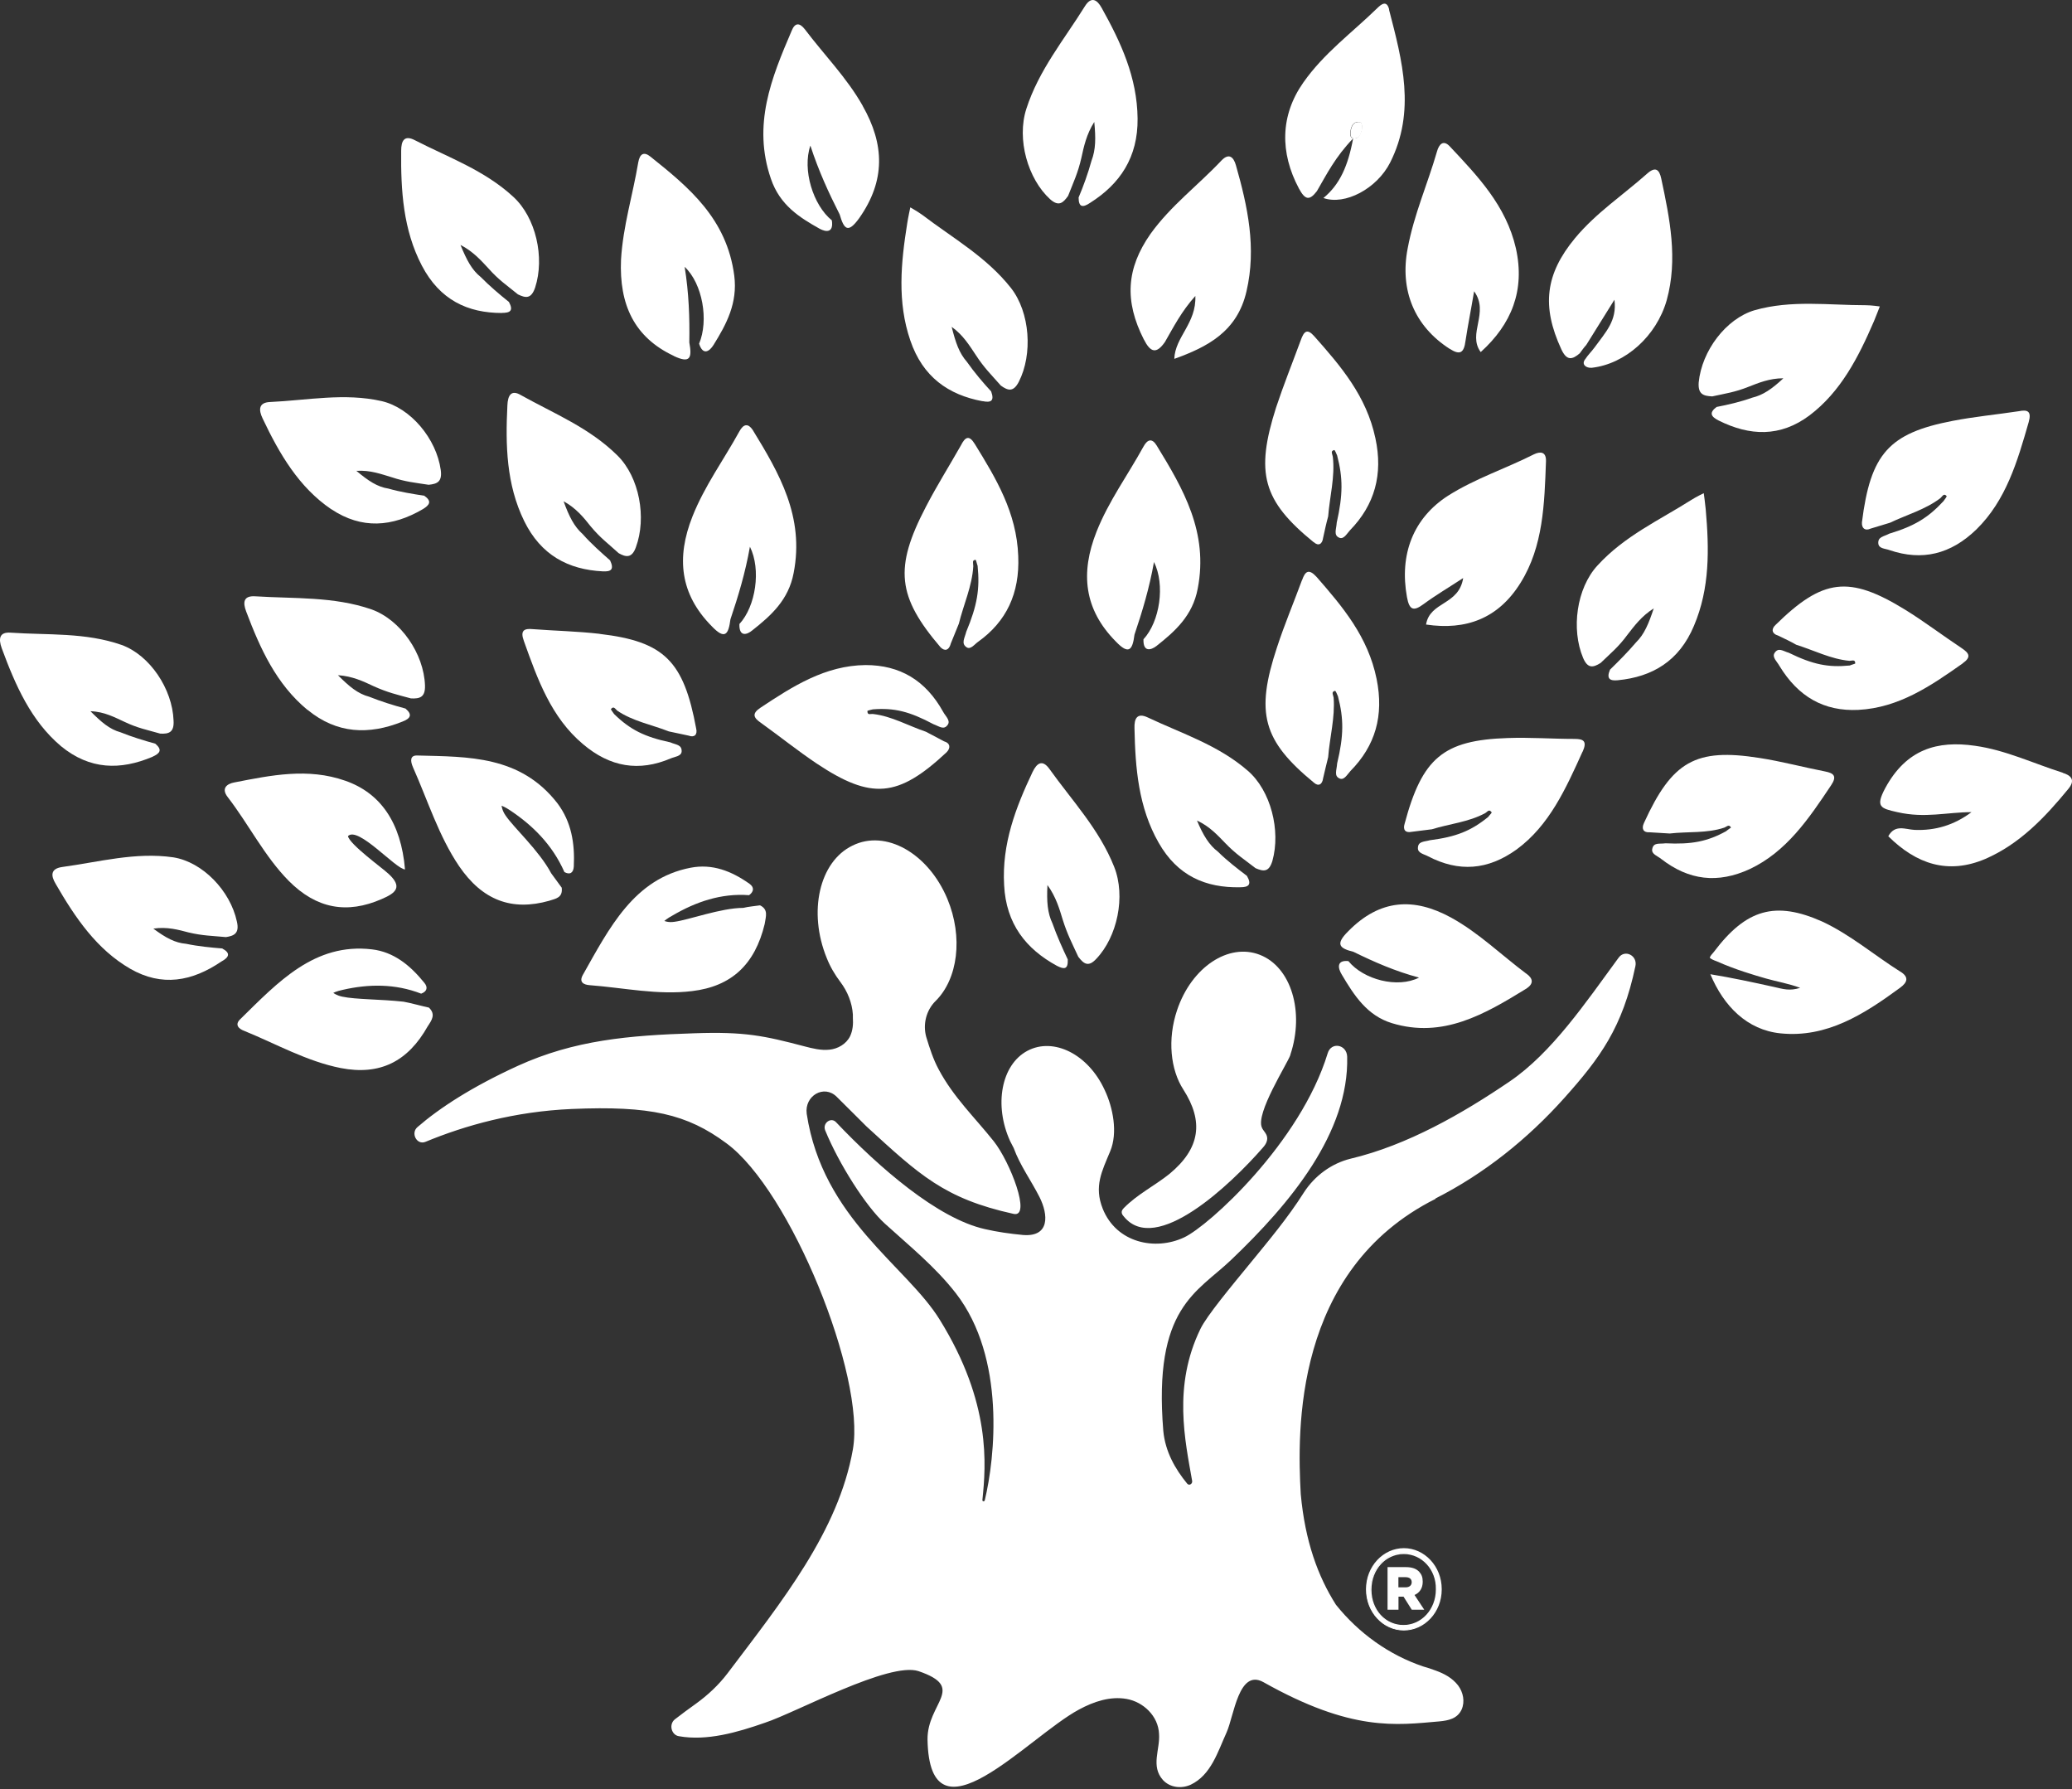 <svg width="351" height="303" viewBox="0 0 351 303" fill="none" xmlns="http://www.w3.org/2000/svg">
<rect x="0" y="0" width="351" height="303" fill="#333333" stroke="none"/>
<path d="M218.58 178.656C221.026 171.363 218.719 163.772 213.426 161.709C208.133 159.632 201.845 163.786 199.399 171.079C197.74 176.011 198.279 181.166 200.463 184.529C203.904 189.894 203.379 194.466 198.086 198.83C195.571 200.833 192.668 202.267 190.416 204.554C190.222 204.763 190.015 204.987 190.015 205.271C190.015 205.555 190.153 205.779 190.347 205.988C195.764 212.788 208.603 200.474 213.895 194.407C214.628 193.615 214.96 192.763 214.365 191.896C214.034 191.463 213.771 191.044 213.771 190.97C212.652 188.608 218.069 180.165 218.594 178.671" fill="white"/>
<path fill-rule="evenodd" clip-rule="evenodd" d="M243.179 202.97C251.374 198.815 258.727 192.957 265.001 185.948C271.081 179.149 274.854 174.008 277.038 163.637C277.438 161.844 275.255 160.708 274.191 162.202C268.635 169.779 262.886 178.297 255.742 183.154C247.74 188.593 238.412 193.958 228.752 196.245C225.573 197.037 222.726 199.099 220.874 201.968C218.166 206.257 214.794 210.262 211.753 213.983C208.644 217.779 204.415 222.845 203.351 225.072C198.652 234.725 200.767 244.021 201.955 250.82C202.024 251.328 201.43 251.672 201.098 251.253C199.108 248.818 197.395 245.889 197.063 242.317C195.349 221.366 202.757 218.93 208.575 213.356C218.566 203.836 228.544 191.821 228.213 178.955C228.144 176.877 225.504 176.384 224.91 178.387C220.28 193.555 204.733 207.647 200.573 209.575C195.681 211.861 189.131 210.501 186.809 204.718C185.289 200.922 186.671 198.352 188.066 194.989C189.393 191.836 188.536 187.547 187.14 184.618C184.363 178.536 178.476 175.607 174.039 177.968C169.603 180.329 168.346 187.189 171.123 193.271C171.317 193.63 171.524 194.063 171.718 194.422C172.782 197.351 174.634 199.861 176.085 202.715C177.605 205.719 177.867 209.515 173.307 209.156C171.123 208.947 168.94 208.648 166.825 208.155C158.824 206.362 148.901 197.709 141.632 190.058C140.775 189.131 139.31 190.207 139.78 191.418C142.157 197.216 146.732 204.359 149.896 207.229C154.07 211.024 158.423 214.521 161.933 219.034C170.405 229.973 168.553 246.935 166.825 254.078C166.756 254.362 166.356 254.287 166.425 254.003C167.019 248.145 167.945 237.625 159.211 223.532C153.586 214.372 139.366 206.437 136.657 188.623C136.256 185.545 139.628 183.617 141.757 185.769C143.94 187.921 145.985 189.983 146.787 190.775C155.714 198.935 159.943 202.999 171.718 205.585C174.758 206.227 171.123 196.783 168.346 193.286C165.098 189.206 161.533 185.844 159.017 181.121C158.091 179.403 157.497 177.55 156.903 175.607C156.309 173.455 156.903 171.094 158.492 169.525C162.265 165.804 163.191 158.72 160.482 152.22C157.235 144.494 150.035 140.414 144.41 143.209C138.785 145.928 136.864 154.431 140.043 162.232C140.637 163.742 141.439 165.087 142.365 166.312C143.553 167.881 144.355 169.824 144.479 171.826V172.334C144.548 173.41 144.479 174.486 144.009 175.488C143.346 176.847 141.895 177.639 140.499 177.774C139.048 177.923 137.652 177.565 136.27 177.206C129.457 175.413 126.154 174.695 117.613 174.994C106.502 175.353 97.312 176.145 87.722 180.509C79.913 184.08 74.427 187.667 70.723 190.88C69.535 191.881 70.585 193.958 72.05 193.39C78.794 190.596 87.196 188.235 96.856 187.816C110.151 187.248 116.37 188.668 123.045 193.615C133.893 201.55 146.663 233.022 144.479 245.47C142.033 259.338 132.442 271.219 123.252 283.383C121.732 285.386 119.88 287.104 117.89 288.539C116.701 289.391 115.513 290.257 114.324 291.184C113.26 292.036 113.73 293.829 114.988 294.038C119.756 294.89 124.91 293.395 129.609 291.752C134.833 290.033 150.643 281.381 155.604 283.024C163.799 285.819 157.055 288.389 157.124 294.606C157.456 313.196 174.122 294.173 182.787 289.525C185.302 288.165 188.08 287.239 190.858 287.732C193.636 288.225 196.22 290.586 196.344 293.664C196.538 296.31 194.893 299.104 197.008 301.465C198.196 302.75 200.117 302.975 201.706 302.257C205.148 300.613 206.267 296.743 207.787 293.395C209.045 290.601 209.832 282.591 214.006 284.877C229.014 293.321 236.491 292.17 243.898 291.527C245.349 291.378 246.869 291.094 247.602 289.525C248.196 288.165 247.864 286.596 247.007 285.445C246.012 284.16 244.63 283.443 243.235 282.935C242.502 282.651 241.784 282.427 241.051 282.217C235.357 280.29 230.203 276.643 226.306 271.772C223.265 266.975 221.082 261.042 220.349 253.032C219.755 242.377 219.092 215.119 243.166 203.044" fill="white"/>
<path d="M237.817 262.327C234.307 262.327 231.474 265.48 231.474 269.186V269.261C231.474 272.982 234.252 276.061 237.762 276.061C241.272 276.061 244.105 272.907 244.105 269.201V269.127C244.105 265.48 241.397 262.327 237.817 262.327ZM243.373 269.186C243.373 272.549 240.996 275.269 237.748 275.269C234.501 275.269 232.193 272.549 232.193 269.186V269.112C232.193 265.749 234.57 263.029 237.817 263.029C240.996 263.104 243.373 265.824 243.373 269.186Z" fill="white"/>
<path d="M237.817 276.135C234.307 276.135 231.405 273.057 231.405 269.201V269.127C231.405 265.271 234.321 262.193 237.817 262.193C241.314 262.193 244.23 265.271 244.23 269.127V269.201C244.23 273.057 241.314 276.135 237.817 276.135ZM237.817 262.477C234.376 262.477 231.599 265.48 231.599 269.201V269.276C231.599 272.997 234.376 276.001 237.748 276.001C241.12 276.001 243.967 272.997 243.967 269.276V269.201C244.036 265.48 241.258 262.477 237.817 262.477ZM237.817 275.418C234.639 275.418 232.124 272.698 232.124 269.261V269.186C232.124 265.675 234.639 262.97 237.817 262.97C240.996 262.97 243.511 265.689 243.511 269.127V269.201C243.511 272.713 240.996 275.418 237.817 275.418ZM237.817 263.194C234.708 263.194 232.331 265.839 232.331 269.201V269.276C232.331 272.638 234.708 275.209 237.748 275.209C240.789 275.209 243.235 272.564 243.235 269.201V269.127C243.304 265.839 240.858 263.194 237.817 263.194Z" fill="white"/>
<path d="M239.614 270.128C240.471 269.769 241.01 268.977 241.01 267.916V267.841C241.01 267.124 240.817 266.631 240.416 266.198C239.946 265.69 239.227 265.406 238.163 265.406H235.054V272.624H236.906V270.412H237.762L239.158 272.624H241.273L239.614 270.113V270.128ZM239.144 267.976C239.144 268.484 238.744 268.828 238.149 268.828H236.892V267.109H238.08C238.744 267.109 239.144 267.393 239.144 267.961V267.976Z" fill="white"/>
<path d="M321.951 164.564C323.403 165.49 323.14 166.357 321.882 167.283C315.733 171.797 309.445 175.801 301.636 175.009C295.943 174.442 291.976 170.362 289.738 164.997C293.248 165.565 296.952 166.357 300.517 167.149C302.106 167.508 303.157 167.866 304.953 167.298C303.032 166.581 300.918 166.222 299.204 165.729C297.214 165.161 293.98 164.22 290.802 162.8C290.208 162.591 289.945 162.442 289.738 162.292C289.599 162.217 289.544 162.083 290.332 161.216C295.818 153.924 300.78 152.564 308.657 156.061C313.425 158.272 317.515 161.784 321.951 164.579" fill="white"/>
<path d="M65.72 147.901C68.36 150.262 66.978 151.264 64.656 152.265C58.769 154.835 53.614 153.909 48.916 149.186C44.811 145.032 42.172 139.667 38.592 135.019C37.404 133.51 38.454 132.733 39.712 132.509C45.931 131.298 52.149 129.998 58.493 132.225C64.449 134.302 67.945 139.308 68.609 147.244C67.019 147.169 60.676 139.876 58.949 141.595C59.142 142.955 64.974 147.169 65.693 147.886" fill="white"/>
<path d="M235.302 1.629C237.554 10.282 239.862 18.86 235.495 27.527C233.243 31.966 227.825 34.82 224.191 33.535C226.968 31.248 228.364 28.095 229.221 23.448H229.29C230.216 23.522 230.479 22.655 230.686 21.938C230.755 21.296 230.755 20.653 230.092 20.653C229.166 20.653 228.903 21.445 228.765 22.222C228.696 22.73 228.696 23.373 229.235 23.433C226.195 26.586 224.744 29.515 223.085 32.369C221.828 34.013 221.095 33.879 220.045 31.936C216.797 25.854 216.866 19.562 220.777 13.988C224.287 8.982 229.041 5.545 233.284 1.405C234.072 0.613 234.942 0.045 235.329 1.614" fill="white"/>
<path d="M230.147 20.653C230.81 20.653 230.81 21.37 230.741 21.938C230.548 22.656 230.34 23.507 229.345 23.448H229.276C228.751 23.373 228.751 22.73 228.806 22.237C228.945 21.445 229.207 20.668 230.133 20.668" fill="white"/>
<path d="M245.556 59.059C247.339 60.21 248.002 59.776 248.265 57.699C248.666 55.054 249.191 52.484 249.716 49.331C252.355 52.977 248.527 56.489 250.835 59.627C256.059 54.905 258.381 49.181 256.791 42.038C255.133 34.82 250.31 29.814 245.611 24.808C244.492 23.597 243.76 24.449 243.428 25.659C241.839 31.174 239.531 36.314 238.467 42.038C237.071 49.196 239.655 55.263 245.542 59.059" fill="white"/>
<path d="M267.654 59.776C267.985 59.343 268.317 58.85 268.718 58.416C270.307 55.846 271.896 53.336 273.486 50.765C273.956 54.337 271.966 56.279 270.114 58.85C269.589 59.567 269.05 60.06 268.524 60.852C267.861 61.704 268.663 62.362 269.644 62.287C275.338 61.644 280.617 56.922 282.344 50.84C284.265 43.906 282.869 37.032 281.418 30.247C281.087 28.678 280.423 28.17 279.041 29.395C274.937 33.042 270.376 36.045 266.811 40.334C261.78 46.416 261.117 51.856 264.489 59.149C265.415 61.151 266.341 60.942 267.668 59.791" fill="white"/>
<path d="M193.774 57.49C194.893 59.702 195.888 60.001 197.339 57.923C198.79 55.413 200.117 52.768 202.494 50.123C202.687 54.77 199.053 57.057 198.929 60.778C204.484 58.775 209.584 56.205 211.159 49.331C212.873 41.963 211.352 34.955 209.376 28.021C208.975 26.586 208.188 25.869 206.93 27.169C202.964 31.383 198.334 34.82 194.893 39.617C190.789 45.475 190.457 50.989 193.774 57.505" fill="white"/>
<path d="M25.837 128.16C27.094 127.592 27.55 127.01 26.306 125.948C24.455 125.44 22.34 124.798 20.419 124.021C18.567 123.513 17.172 122.302 15.32 120.449C17.697 120.524 19.493 121.525 21.069 122.242C23.321 123.318 24.911 123.602 27.149 124.245C28.601 124.32 29.526 124.036 29.402 122.033C29.209 116.668 25.367 110.945 20.599 109.226C14.449 107.074 8.092 107.582 1.818 107.149C-0.103 107 -0.297 108.15 0.298 109.794C2.619 116.085 5.259 122.093 10.345 126.382C15.237 130.387 20.392 130.462 25.823 128.175" fill="white"/>
<path d="M161.035 109.062C161.505 107.911 161.961 106.775 162.431 105.625C163.218 102.412 164.683 99.259 164.877 95.896C164.877 95.388 164.614 94.82 165.278 94.82C165.347 94.82 165.471 95.463 165.609 95.822C166.01 99.752 165.54 102.546 163.688 106.985C163.426 108.061 162.762 108.987 163.757 109.63C164.421 110.063 165.084 109.122 165.678 108.703C170.501 105.266 172.754 100.484 172.491 94.178C172.229 86.81 168.719 81.012 165.153 75.229C164.158 73.585 163.495 74.018 162.776 75.438C160.786 78.95 158.672 82.297 156.82 85.884C151.458 96.18 151.997 101.052 159.335 109.63C160.068 110.347 160.731 110.138 161.049 109.062" fill="white"/>
<path d="M159.971 125.575C158.907 125.007 157.926 124.499 156.862 123.931C153.89 122.93 151.044 121.286 147.934 120.927C147.464 120.853 146.939 121.211 146.939 120.419C146.939 120.345 147.533 120.21 147.865 120.135C151.5 119.851 154.084 120.494 158.119 122.646C159.114 123.005 159.902 123.722 160.565 122.721C161.035 122.003 160.165 121.286 159.778 120.569C156.806 115.204 152.439 112.633 146.621 112.633C139.808 112.708 134.322 116.205 128.835 119.851C127.315 120.853 127.647 121.57 128.904 122.422C132.083 124.708 135.123 127.144 138.302 129.281C147.63 135.498 152.121 135.079 160.33 127.428C161.118 126.636 160.925 125.859 159.999 125.575" fill="white"/>
<path d="M125.242 73.077C122.602 77.874 119.355 82.297 117.31 87.453C114.532 94.461 115.195 100.618 120.557 106.043C122.81 108.404 123.404 107.478 123.736 104.892C125.062 100.962 126.251 97.032 127.039 92.593C128.96 96.449 128.034 102.681 125.256 105.684C125.187 107.896 126.513 107.537 127.439 106.76C130.618 104.25 133.589 101.605 134.446 97.032C136.298 87.513 132 80.145 127.495 72.793C126.762 71.717 125.975 71.717 125.242 73.077Z" fill="white"/>
<path d="M72.658 170.646C71.663 170.437 69.286 169.794 68.36 169.645C64.394 169.211 60.289 169.286 57.981 168.793C56.986 168.584 56.461 168.15 56.461 168.15C56.461 168.15 56.986 167.866 58.05 167.642C62.417 166.641 66.909 166.566 71.345 168.285C72.34 167.926 72.533 167.209 71.87 166.432C69.493 163.503 66.715 161.216 63.012 160.783C53.282 159.632 47.077 166.357 40.72 172.589C39.725 173.515 40.389 174.232 41.384 174.591C46.801 176.803 51.97 179.747 57.719 180.883C64.338 182.168 69.092 179.807 72.464 173.799C73.128 172.798 73.86 171.797 72.658 170.646Z" fill="white"/>
<path d="M349.467 130.88C344.505 129.311 339.738 127.024 334.583 126.307C328.17 125.38 322.947 126.875 319.367 133.465C317.654 136.678 318.58 136.902 321.413 137.545C326.111 138.621 329.815 137.545 333.975 137.545C331.003 139.757 327.825 140.698 324.315 140.549C322.795 140.474 321.012 139.547 319.879 141.625C324.646 146.347 329.995 148.14 336.283 145.48C342.101 142.97 346.399 138.471 350.434 133.54C351.692 131.971 350.627 131.253 349.439 130.895" fill="white"/>
<path d="M56.13 86.242C61.285 89.68 66.453 89.246 71.608 86.242C72.796 85.525 73.197 84.882 71.87 83.956C70.019 83.672 67.766 83.313 65.79 82.746C63.938 82.462 62.418 81.46 60.372 79.742C62.749 79.592 64.601 80.31 66.329 80.818C68.706 81.61 70.295 81.744 72.617 82.103C74.068 81.953 74.938 81.595 74.662 79.592C73.93 74.302 69.562 69.072 64.67 67.936C58.382 66.501 52.108 67.787 45.751 68.085C43.83 68.16 43.761 69.371 44.493 70.88C47.34 76.887 50.643 82.536 56.13 86.257" fill="white"/>
<path d="M85.026 52.992C86.422 52.992 87.016 52.633 86.215 51.139C84.695 49.928 82.912 48.419 81.447 46.925C79.927 45.714 79.07 44.07 78.006 41.485C80.121 42.561 81.516 44.13 82.774 45.49C84.487 47.418 85.814 48.285 87.735 49.854C89.062 50.496 89.988 50.646 90.651 48.703C92.309 43.622 90.789 36.837 86.947 33.326C82.055 28.812 75.975 26.675 70.281 23.747C68.498 22.82 67.959 23.821 67.959 25.54C67.89 32.265 68.291 38.915 71.469 44.997C74.51 50.795 79.208 53.007 85.026 53.007" fill="white"/>
<path d="M52.094 120.21C57.055 124.29 62.473 124.499 68.166 122.212C69.493 121.704 69.949 121.062 68.691 120.001C66.77 119.493 64.518 118.79 62.542 117.998C60.621 117.49 59.17 116.28 57.249 114.352C59.695 114.501 61.616 115.428 63.274 116.205C65.651 117.281 67.24 117.64 69.617 118.282C71.138 118.357 72.063 118.073 71.994 116.071C71.801 110.706 67.89 104.982 62.929 103.204C56.516 100.992 49.828 101.41 43.291 100.992C41.245 100.843 41.107 101.993 41.702 103.562C44.078 109.854 46.801 115.861 52.08 120.225" fill="white"/>
<path d="M37.68 160.633C35.828 160.484 33.576 160.275 31.53 159.841C29.679 159.692 28.089 158.84 25.975 157.271C28.297 156.912 30.273 157.48 31.931 157.914C34.308 158.481 35.898 158.481 38.275 158.706C39.67 158.496 40.596 158.063 40.126 156.06C39.007 150.845 34.308 145.973 29.347 145.196C22.935 144.27 16.785 145.988 10.497 146.84C8.576 147.124 8.576 148.275 9.433 149.694C12.736 155.418 16.384 160.783 22.064 164.07C27.426 167.149 32.512 166.222 37.473 162.86C38.8 162.143 39.131 161.425 37.666 160.648" fill="white"/>
<path d="M85.953 68.653C85.621 75.378 85.759 82.028 88.799 88.245C91.646 94.043 96.276 96.464 102.094 96.763C103.49 96.838 104.084 96.479 103.352 94.91C101.901 93.625 100.173 92.115 98.722 90.471C97.271 89.186 96.4 87.468 95.474 84.897C97.589 86.048 98.915 87.692 100.035 89.112C101.693 91.114 103.006 92.04 104.803 93.684C106.06 94.402 107.055 94.536 107.719 92.683C109.57 87.677 108.313 80.818 104.609 77.156C99.841 72.434 93.899 70.073 88.274 66.935C86.616 65.933 86.022 66.935 85.953 68.653Z" fill="white"/>
<path d="M166.452 67.936C167.848 68.22 168.498 67.936 167.903 66.292C166.577 64.857 165.056 63.079 163.799 61.286C162.472 59.776 161.878 57.998 161.215 55.353C163.205 56.788 164.255 58.566 165.319 60.15C166.715 62.302 167.903 63.438 169.548 65.306C170.736 66.157 171.662 66.456 172.588 64.663C174.965 60.016 174.509 52.932 171.262 48.778C167.088 43.487 161.408 40.334 156.253 36.404C155.466 35.836 154.208 35.119 154.208 35.119C154.208 35.119 153.807 36.972 153.683 37.839C152.619 44.489 151.969 51.139 154.208 57.654C156.322 63.871 160.689 66.875 166.438 67.951" fill="white"/>
<path d="M195.888 109.42C199.067 106.91 202.038 104.265 202.895 99.692C204.747 90.172 200.449 82.805 195.944 75.453C195.211 74.242 194.423 74.302 193.691 75.662C191.051 80.459 187.804 84.882 185.758 90.038C182.981 97.047 183.644 103.204 189.006 108.628C191.259 110.989 191.853 110.063 192.185 107.478C193.511 103.547 194.7 99.617 195.487 95.179C197.408 99.034 196.482 105.266 193.705 108.27C193.636 110.481 194.962 110.123 195.888 109.42Z" fill="white"/>
<path d="M114.131 60.285C116.977 61.644 117.24 60.568 116.77 57.998C116.839 53.844 116.701 49.629 115.982 45.191C119.023 48.045 120.087 54.277 118.428 58.207C119.092 60.285 120.211 59.492 120.875 58.416C123.058 54.905 124.979 51.333 124.385 46.685C123.127 37.032 116.715 31.741 110.164 26.511C109.1 25.659 108.382 26.003 108.119 27.512C107.193 33.027 105.535 38.317 105.203 43.966C104.871 51.617 107.456 57.131 114.131 60.27" fill="white"/>
<path d="M146.151 17.933C143.443 13.136 139.601 9.281 136.367 4.992C135.441 3.781 134.653 3.841 134.114 5.201C130.673 13.211 127.439 21.146 130.604 30.307C132.124 34.745 135.427 36.823 138.868 38.75C139.932 39.318 141.245 39.468 140.914 37.316C137.735 34.745 135.883 28.738 137.279 24.658C138.675 28.947 140.388 32.668 142.24 36.315C142.973 38.825 143.636 39.602 145.543 36.957C150.035 30.591 149.841 24.434 146.137 17.933" fill="white"/>
<path d="M128.752 153.326C127.757 153.475 126.831 153.535 125.905 153.759C122.132 153.759 116.577 155.836 114.2 156.12C113.205 156.27 112.542 155.971 112.542 155.971C112.542 155.971 113.011 155.537 113.937 155.044C117.835 152.758 122.132 151.248 126.9 151.607C127.757 150.965 127.757 150.247 126.969 149.679C123.929 147.527 120.681 146.242 116.978 146.96C107.387 148.813 103.213 157.181 98.722 165.131C98.058 166.342 98.86 166.775 99.91 166.85C105.659 167.283 111.422 168.569 117.24 167.851C123.915 167.059 127.895 163.338 129.54 156.479C129.733 155.194 130.203 154.043 128.752 153.326Z" fill="white"/>
<path d="M93.042 152.549C94.161 152.19 95.364 152.041 95.156 150.337C94.562 149.545 93.968 148.693 93.374 147.901C91.328 144.046 87.03 140.175 85.635 138.098C85.04 137.246 84.971 136.454 84.971 136.454C84.971 136.454 85.566 136.663 86.422 137.246C90.195 139.757 93.567 143.044 95.612 147.692C96.538 148.2 97.133 147.841 97.202 146.765C97.395 142.835 96.801 139.189 94.424 136.036C88.136 127.951 79.347 128.175 70.751 127.951C69.424 127.876 69.493 128.877 69.963 129.953C72.478 135.602 74.33 141.61 77.771 146.691C81.737 152.489 86.699 154.342 93.056 152.549" fill="white"/>
<path d="M101.569 107.343C97.796 106.91 94.023 106.835 90.264 106.551C88.813 106.402 88.081 106.76 88.744 108.554C91.066 115.069 93.374 121.495 98.736 126.008C103.365 129.939 108.257 130.731 113.619 128.444C114.283 128.16 115.402 128.086 115.471 127.293C115.54 126.083 114.476 126.143 113.55 125.724C109.183 124.798 106.737 123.572 104.029 120.927C103.835 120.643 103.434 120.135 103.503 120.076C103.973 119.508 104.236 120.076 104.568 120.359C107.207 122.153 110.386 122.721 113.302 123.871C114.421 124.081 115.554 124.379 116.674 124.589C117.6 124.947 118.194 124.439 117.931 123.378C115.817 111.931 112.514 108.643 101.596 107.358" fill="white"/>
<path d="M177.77 130.222C176.582 128.579 175.656 129.221 174.924 130.73C172.077 136.738 169.7 142.895 170.1 149.904C170.432 156.479 173.804 160.708 179.028 163.562C180.286 164.205 180.949 164.205 180.88 162.486C180.023 160.693 179.028 158.481 178.296 156.404C177.439 154.611 177.3 152.683 177.439 149.889C178.89 151.891 179.484 153.968 180.023 155.747C180.811 158.257 181.612 159.752 182.663 162.038C183.588 163.249 184.376 163.831 185.703 162.397C189.268 158.676 190.733 151.816 188.743 146.81C186.228 140.444 181.598 135.587 177.77 130.222Z" fill="white"/>
<path d="M211.366 130.521C206.336 126.158 200.186 124.23 194.437 121.51C192.654 120.658 192.115 121.659 192.184 123.363C192.323 130.088 192.848 136.738 196.289 142.745C199.467 148.319 204.221 150.397 210.109 150.262C211.504 150.262 212.099 149.829 211.228 148.334C209.708 147.184 207.856 145.764 206.336 144.255C204.816 143.104 203.821 141.46 202.77 138.965C204.954 139.966 206.336 141.535 207.593 142.82C209.376 144.673 210.772 145.54 212.693 147.034C214.02 147.602 214.946 147.752 215.54 145.824C216.991 140.668 215.277 133.884 211.366 130.521Z" fill="white"/>
<path d="M192.71 20.085C192.641 13.077 189.863 7.144 186.629 1.346C185.842 -0.089 184.847 -0.657 183.782 1.062C180.272 6.71 175.974 11.866 173.86 18.442C172.202 23.597 174.122 30.307 177.895 33.744C179.346 35.029 180.079 34.387 180.936 33.176C181.862 30.815 182.594 29.321 183.188 26.735C183.589 24.882 184.045 22.73 185.372 20.653C185.634 23.373 185.634 25.301 184.902 27.229C184.308 29.381 183.506 31.592 182.718 33.445C182.718 35.164 183.451 35.164 184.639 34.372C189.739 31.159 192.779 26.646 192.71 20.07" fill="white"/>
<path d="M222.547 91.816C223.335 92.534 223.998 92.175 224.136 91.099C224.399 89.889 224.661 88.663 224.993 87.453C225.255 84.09 226.181 80.728 225.781 77.366C225.712 76.858 225.311 76.364 226.043 76.215C226.112 76.215 226.375 76.783 226.513 77.141C227.508 80.937 227.508 83.791 226.444 88.514C226.375 89.664 225.85 90.666 226.914 91.084C227.646 91.368 228.171 90.367 228.697 89.799C232.87 85.51 234.321 80.354 232.994 74.212C231.474 67.054 227.107 61.988 222.671 56.982C221.414 55.547 220.888 56.13 220.349 57.625C218.954 61.42 217.433 65.201 216.176 68.997C212.61 80.16 213.923 84.808 222.519 91.816" fill="white"/>
<path d="M241.59 105.774C248.334 106.775 253.82 104.773 257.593 98.691C261.435 92.534 261.629 85.316 261.891 78.157C261.96 76.439 260.896 76.439 259.846 76.947C255.023 79.383 249.923 81.027 245.294 83.956C239.406 87.751 237.029 93.894 238.342 101.126C238.743 103.338 239.462 103.562 241.12 102.337C243.165 100.827 245.349 99.542 247.864 97.898C247.132 102.546 242.239 101.829 241.576 105.759" fill="white"/>
<path d="M268.11 127.293C268.898 125.5 268.248 125.141 266.714 125.141C262.941 125.141 259.169 124.857 255.41 124.992C244.492 125.351 240.927 128.354 237.942 139.517C237.61 140.593 238.135 141.087 239.13 140.877C240.249 140.728 241.383 140.593 242.571 140.444C245.542 139.517 248.79 139.233 251.568 137.724C251.969 137.515 252.231 136.932 252.687 137.575C252.756 137.649 252.286 138.083 252.093 138.367C249.177 140.728 246.676 141.729 242.24 142.297C241.244 142.581 240.194 142.446 240.194 143.657C240.194 144.509 241.258 144.658 241.908 145.017C247.132 147.737 252.024 147.378 256.916 143.866C262.472 139.786 265.249 133.57 268.096 127.278" fill="white"/>
<path d="M268.179 111.423C268.967 113.276 269.893 113.067 271.15 112.275C272.933 110.556 274.191 109.555 275.711 107.478C276.83 106.043 278.088 104.325 280.147 103.039C279.29 105.61 278.558 107.403 277.176 108.763C275.78 110.407 274.135 112.051 272.74 113.411C272.076 114.98 272.74 115.338 274.066 115.204C279.884 114.636 284.445 111.991 286.96 105.983C289.669 99.617 289.544 92.967 288.95 86.242C288.881 85.391 288.618 83.523 288.618 83.523C288.618 83.523 287.292 84.165 286.504 84.673C281.087 88.11 275.199 90.755 270.625 95.762C267.06 99.617 266.134 106.566 268.179 111.423Z" fill="white"/>
<path d="M290.001 67.144C292.322 66.636 293.898 66.427 296.22 65.5C297.878 64.857 299.73 64.065 302.107 64.065C300.186 65.859 298.666 66.92 296.814 67.353C294.824 68.07 292.64 68.564 290.788 68.922C289.462 69.923 289.862 70.566 291.12 71.209C296.413 73.854 301.568 74.063 306.529 70.357C311.822 66.352 314.793 60.553 317.447 54.412C317.778 53.62 318.442 51.901 318.442 51.901C318.442 51.901 317.046 51.692 316.065 51.692C309.777 51.692 303.433 50.765 297.215 52.544C292.391 53.978 288.287 59.403 287.762 64.768C287.624 66.77 288.55 67.054 290.015 67.129" fill="white"/>
<path d="M292.46 140.743C289.212 142.536 286.573 143.029 282.137 142.82C281.073 142.97 280.091 142.611 279.884 143.821C279.746 144.673 280.81 144.972 281.404 145.465C286.103 149.112 290.995 149.679 296.413 147.184C302.631 144.255 306.404 138.666 310.177 133.017C311.241 131.448 310.647 130.94 309.182 130.656C305.478 129.938 301.775 128.937 298.071 128.369C287.222 126.651 283.256 128.937 278.488 139.383C278.018 140.384 278.419 141.027 279.414 140.952C280.534 141.027 281.736 141.102 282.855 141.161C285.965 140.803 289.143 141.161 292.115 140.16C292.515 140.011 292.902 139.518 293.234 140.16C293.234 140.16 292.709 140.519 292.446 140.728" fill="white"/>
<path d="M258.589 164.922C254.36 161.769 250.518 157.988 245.819 155.403C239.531 151.966 233.782 152.25 228.42 157.689C226.098 159.976 226.969 160.618 229.277 161.201C232.787 162.92 236.353 164.489 240.388 165.565C236.753 167.418 230.991 165.924 228.42 162.77C226.375 162.561 226.637 163.981 227.301 165.057C229.415 168.628 231.599 171.991 235.772 173.276C244.437 175.921 251.513 171.767 258.589 167.418C259.777 166.626 259.777 165.774 258.589 164.907" fill="white"/>
<path d="M220.556 98.257C219.16 102.053 217.585 105.774 216.327 109.63C212.624 120.793 213.95 125.44 222.546 132.524C223.334 133.241 223.997 132.882 224.136 131.806C224.398 130.596 224.73 129.371 224.992 128.235C225.255 124.872 226.181 121.51 225.918 118.148C225.849 117.64 225.448 117.146 226.181 116.997C226.25 116.997 226.513 117.565 226.651 117.923C227.646 121.719 227.646 124.574 226.513 129.296C226.443 130.447 225.918 131.448 226.982 131.866C227.715 132.15 228.24 131.149 228.765 130.581C232.994 126.292 234.459 121.211 233.201 114.994C231.75 107.836 227.452 102.77 223.016 97.689C221.689 96.255 221.095 96.763 220.57 98.257" fill="white"/>
<path d="M316.866 89.53C317.985 89.171 319.05 88.887 320.169 88.529C323.016 87.169 326.125 86.317 328.696 84.374C329.027 84.09 329.29 83.448 329.76 84.016C329.829 84.09 329.428 84.584 329.235 84.867C326.65 87.662 324.343 89.082 320.045 90.382C319.119 90.89 318.055 90.89 318.193 92.1C318.331 92.952 319.381 92.892 320.114 93.176C325.6 95.029 330.437 93.894 334.804 89.664C339.834 84.733 341.755 78.143 343.662 71.493C344.188 69.639 343.469 69.341 342.004 69.639C338.231 70.207 334.459 70.566 330.755 71.283C319.976 73.361 316.866 76.857 315.415 88.454C315.346 89.455 315.94 89.963 316.866 89.53Z" fill="white"/>
<path d="M332.468 112.349C333.988 111.273 333.588 110.631 332.33 109.779C329.082 107.627 325.987 105.266 322.739 103.263C313.217 97.405 308.781 97.973 300.78 105.834C299.992 106.551 300.185 107.343 301.18 107.627C302.245 108.135 303.295 108.628 304.29 109.196C307.261 110.123 310.177 111.632 313.287 111.916C313.756 111.916 314.282 111.632 314.282 112.349C314.282 112.424 313.687 112.559 313.356 112.708C309.721 113.067 307.137 112.559 303.032 110.556C302.037 110.272 301.25 109.555 300.586 110.631C300.185 111.348 301.056 112.065 301.443 112.783C304.622 117.998 308.989 120.509 314.807 120.225C321.689 119.866 327.106 116.145 332.468 112.364" fill="white"/>
</svg>
